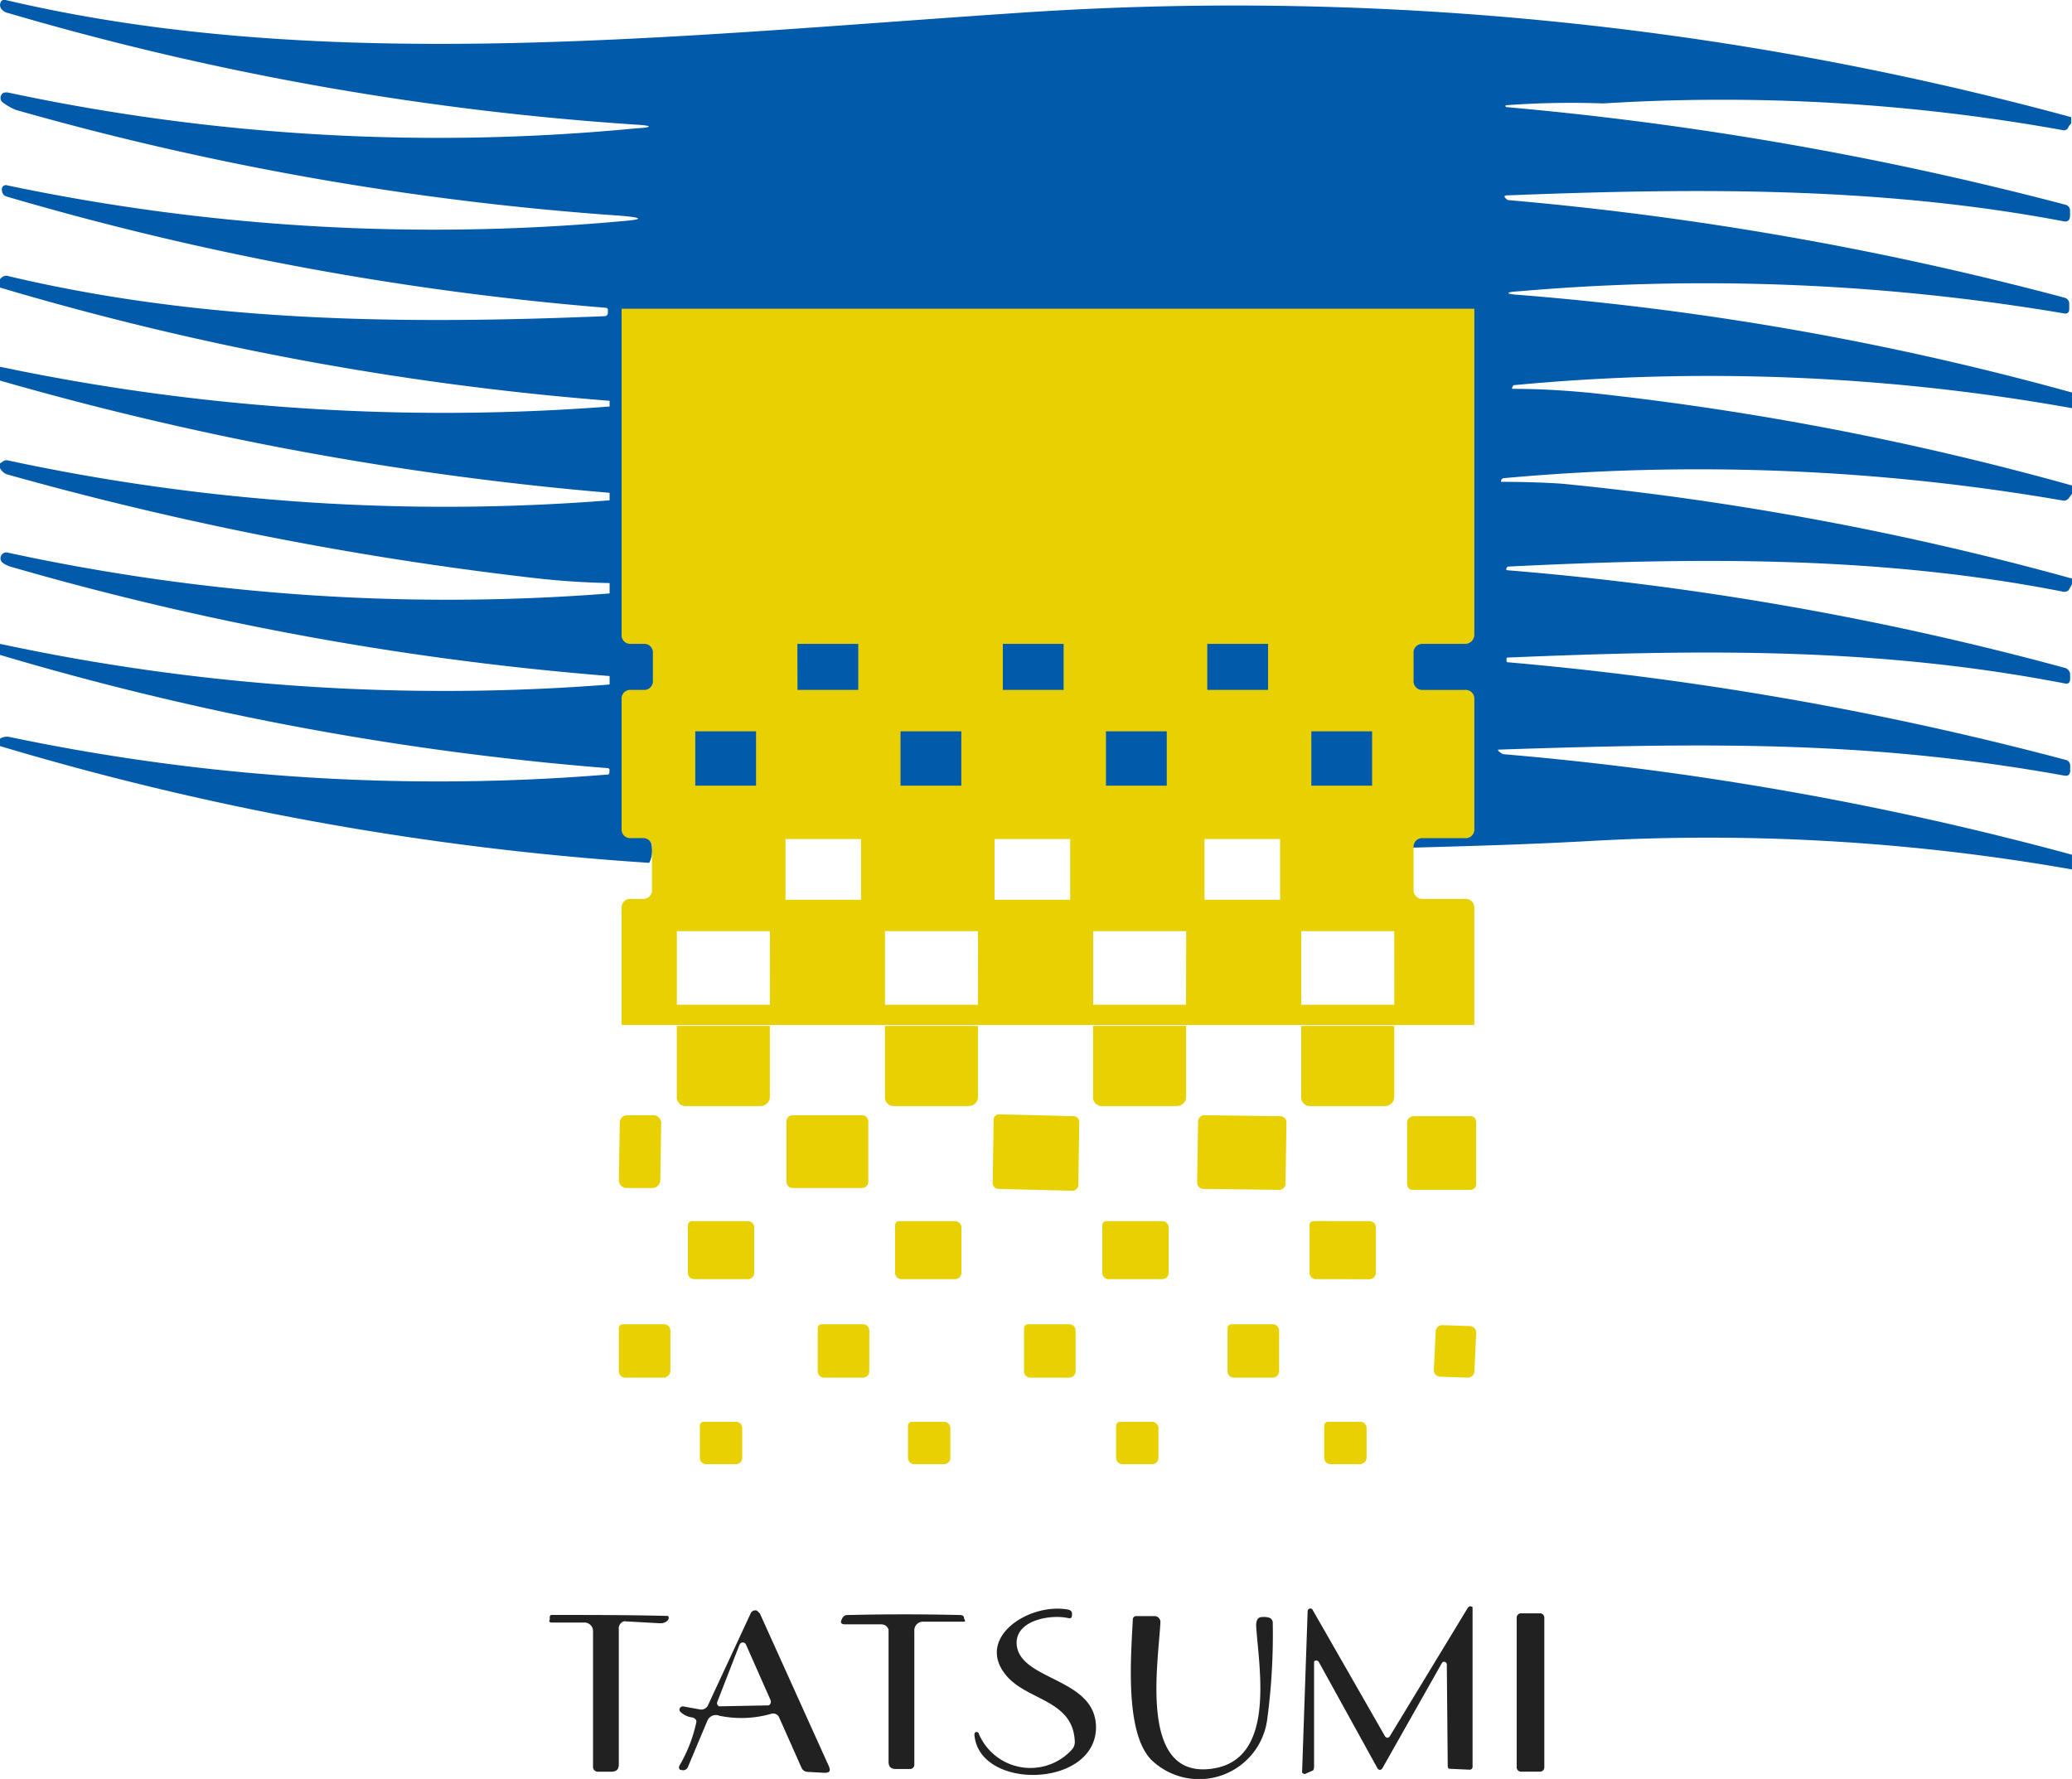 <svg id="tatsumi_logo" xmlns="http://www.w3.org/2000/svg" width="72.057" height="61.88" viewBox="0 0 72.057 61.88">
  <path id="パス_434" data-name="パス 434" d="M52.361,19.026a30.712,30.712,0,0,1,3.395-.064,66.837,66.837,0,0,1,15.981.929.156.156,0,0,0,.192-.1.442.442,0,0,1,.1-.128v-.224a110.908,110.908,0,0,0-36.733-3.619c-11.913.8-24.019,2.146-35.068-.448-.128-.032-.192,0-.224.128a.24.24,0,0,0,.032.16.4.4,0,0,0,.256.16A101.237,101.237,0,0,0,22.129,19.7c.576.032.576.1,0,.128A71.734,71.734,0,0,1,.256,18.578c-.064,0-.16,0-.192.064A.2.2,0,0,0,.1,18.93a2.042,2.042,0,0,0,.448.256,102.849,102.849,0,0,0,21.041,3.683q1.2.1,0,.192A72.254,72.254,0,0,1,.256,21.813a.141.141,0,0,0-.192.128A.289.289,0,0,0,.1,22.1c.032.064.1.1.224.128a103.938,103.938,0,0,0,20.752,3.843.069.069,0,0,1,.064.064v.1a.117.117,0,0,1-.128.128c-6.981.288-13.931.224-20.784-1.409A.278.278,0,0,0,0,25.079v.288a102.744,102.744,0,0,0,21.2,3.939V44.518h27.99a2.894,2.894,0,0,0-.865.352c2.466-.064,4.8-.128,7.046-.256a72.958,72.958,0,0,1,16.685.993v-.512A111.522,111.522,0,0,0,52.3,41.6a.243.243,0,0,1-.128-.064c-.032-.032-.064-.032-.064-.064-.032-.032,0-.032,0-.032,7.59-.256,13.066-.288,19.663.9.16.032.224-.032.224-.192v-.16a.2.2,0,0,0-.16-.192A113.989,113.989,0,0,0,52.425,38.4a.031.031,0,0,1-.032-.032v-.1c0-.032.032-.032.064-.032,6.885-.288,12.842-.352,19.343.9.128.032.192-.032.192-.16V38.85a.244.244,0,0,0-.192-.256A107.184,107.184,0,0,0,52.425,35.2c-.032,0-.064-.032-.032-.064a.069.069,0,0,1,.064-.064c6.469-.32,12.874-.384,19.247.865a.243.243,0,0,0,.224-.032,1.392,1.392,0,0,0,.128-.224v-.192a104.893,104.893,0,0,0-17.742-3.3c-.48-.032-1.185-.064-2.082-.064-.032,0-.032,0-.032-.032a.112.112,0,0,1,.032-.064L52.265,32a74.483,74.483,0,0,1,19.439.769.215.215,0,0,0,.256-.1l.1-.128v-.288A103.562,103.562,0,0,0,55.5,29.05c-.961-.1-1.922-.16-2.882-.16-.032,0-.032,0-.032-.032a.112.112,0,0,1,.032-.064.031.031,0,0,1,.032-.032,71.683,71.683,0,0,1,19.407.8v-.544a102.491,102.491,0,0,0-19.215-3.395c-.512-.032-.512-.1,0-.128a74.936,74.936,0,0,1,18.927.769c.128.032.192-.032.192-.16v-.16a.213.213,0,0,0-.16-.224,113.261,113.261,0,0,0-19.343-3.395c-.032,0-.064-.032-.1-.064-.064-.064-.032-.1.032-.1,6.533-.256,12.938-.32,19.375.9.128.032.224-.032.224-.192v-.16a.213.213,0,0,0-.16-.224A117.022,117.022,0,0,0,52.393,19.09a.031.031,0,0,1-.032-.032C52.329,19.09,52.361,19.058,52.361,19.026Z" transform="translate(0 -15.364)" fill="#015aaa"/>
  <path id="パス_435" data-name="パス 435" d="M21.265,56.577l-.032,3.01A110.273,110.273,0,0,1,0,55.68V55.2A75.1,75.1,0,0,0,21.265,56.577Z" transform="translate(0 -42.442)" fill="#015aaa"/>
  <path id="パス_436" data-name="パス 436" d="M21.233,66.749l.032,2.882a27.507,27.507,0,0,1-2.818-.192A117.217,117.217,0,0,1,.256,65.852.428.428,0,0,1,0,65.628v-.16L.1,65.4a.212.212,0,0,1,.192-.032A72.569,72.569,0,0,0,21.233,66.749Z" transform="translate(0 -49.348)" fill="#015aaa"/>
  <path id="パス_437" data-name="パス 437" d="M21.338,76.782l-.032,1.505a.212.212,0,0,0,.192.224l.512.032a.207.207,0,0,1,.192.192l.064.8a.179.179,0,0,1-.16.192h-.032l-.833-.064A104.812,104.812,0,0,1,.393,75.854a.959.959,0,0,1-.256-.128.2.2,0,0,1-.032-.288.2.2,0,0,1,.224-.064A72.272,72.272,0,0,0,21.338,76.782Z" transform="translate(-0.041 -56.147)" fill="#015aaa"/>
  <path id="パス_438" data-name="パス 438" d="M21.265,86.709l.032,4.964a.214.214,0,0,0,.192.224,3.941,3.941,0,0,0,.641.064c.288.032.448.1.512.256a.935.935,0,0,1-.064.7A101.893,101.893,0,0,1,0,88.855V88.6a.437.437,0,0,1,.32-.064A72.591,72.591,0,0,0,21.1,89.848a.085.085,0,0,0,.1-.1c.032-.1-.032-.128-.1-.128A102.636,102.636,0,0,1,0,85.684V85.3A73.8,73.8,0,0,0,21.265,86.709Z" transform="translate(0 -62.903)" fill="#015aaa"/>
  <path id="パス_439" data-name="パス 439" d="M85.624,136.5h2.4a.219.219,0,0,1,.224.224v2.082a.219.219,0,0,1-.224.224h-2.4a.219.219,0,0,1-.224-.224v-2.082A.219.219,0,0,1,85.624,136.5Z" transform="translate(-58.051 -97.706)" fill="#e9d002"/>
  <path id="パス_440" data-name="パス 440" d="M108.024,136.4l2.594.064a.207.207,0,0,1,.192.192l-.032,2.21a.207.207,0,0,1-.192.192l-2.594-.064a.207.207,0,0,1-.192-.192l.032-2.21A.185.185,0,0,1,108.024,136.4Z" transform="translate(-73.277 -97.638)" fill="#e9d002"/>
  <path id="パス_441" data-name="パス 441" d="M67.488,136.5h.929a.276.276,0,0,1,.256.256l-.032,2.018a.276.276,0,0,1-.256.256h-.929a.275.275,0,0,1-.256-.256l.032-2.018A.253.253,0,0,1,67.488,136.5Z" transform="translate(-45.679 -97.706)" fill="#e9d002"/>
  <path id="パス_442" data-name="パス 442" d="M130.256,136.5l2.626.032a.219.219,0,0,1,.224.224l-.032,2.114a.219.219,0,0,1-.224.224l-2.626-.032a.219.219,0,0,1-.224-.224l.032-2.114A.219.219,0,0,1,130.256,136.5Z" transform="translate(-88.367 -97.706)" fill="#e9d002"/>
  <path id="パス_443" data-name="パス 443" d="M153.024,136.6h1.986c.128,0,.192.1.192.224v2.146c0,.128-.1.192-.224.192h-1.986c-.128,0-.192-.1-.192-.224v-2.146A.234.234,0,0,1,153.024,136.6Z" transform="translate(-103.866 -97.774)" fill="#e9d002"/>
  <path id="パス_444" data-name="パス 444" d="M142.688,148l1.665.032a.287.287,0,0,1,.288.288v1.409a.287.287,0,0,1-.288.288l-1.665-.032a.287.287,0,0,1-.288-.288v-1.409A.287.287,0,0,1,142.688,148Z" transform="translate(-96.796 -105.523)" fill="#e9d002"/>
  <path id="パス_445" data-name="パス 445" d="M156.01,159.3l.929.032a.227.227,0,0,1,.224.256L157.1,160.9a.227.227,0,0,1-.256.224l-.929-.032a.227.227,0,0,1-.224-.256l.064-1.313A.228.228,0,0,1,156.01,159.3Z" transform="translate(-105.826 -113.204)" fill="#e9d002"/>
  <g id="グループ_25971" data-name="グループ 25971" transform="translate(19.106 55.882)">
    <path id="パス_446" data-name="パス 446" d="M105.96,194.452a1.948,1.948,0,0,0,3.235.544.391.391,0,0,0,.1-.288c-.064-1.441-1.633-1.409-2.37-2.274-1.121-1.313.769-2.562,2.146-2.306.1.032.128.064.128.16,0,.128-.032.16-.16.128-.64-.128-1.857.1-1.761.961.16,1.249,2.818,1.121,2.754,2.914-.1,2.05-4.067,2.114-4.227.192,0-.064.032-.1.064-.1C105.928,194.388,105.96,194.42,105.96,194.452Z" transform="translate(-91.024 -190.019)" fill="#212121"/>
    <path id="パス_447" data-name="パス 447" d="M74.716,194.118l-.673,1.6a.176.176,0,0,1-.224.1h-.032c-.064-.032-.064-.1-.032-.16a5.007,5.007,0,0,0,.576-1.473c.032-.1-.032-.16-.128-.192h0a.715.715,0,0,1-.416-.192.106.106,0,0,1,0-.16.118.118,0,0,1,.1-.032l.544.1a.264.264,0,0,0,.32-.16l1.473-3.171a.176.176,0,0,1,.224-.1l.1.1,2.4,5.316c.064.16.032.224-.16.224l-.576-.032a.241.241,0,0,1-.224-.16l-.769-1.729a.225.225,0,0,0-.288-.128,3.766,3.766,0,0,1-1.793.064A.32.32,0,0,0,74.716,194.118Zm.352-.673a.117.117,0,0,0,.064.16h.032l1.665-.032c.064,0,.1-.064.1-.128v-.032l-.865-1.954a.117.117,0,0,0-.16-.064c-.032,0-.032.032-.064.064Z" transform="translate(-69.227 -190.133)" fill="#212121"/>
    <path id="パス_448" data-name="パス 448" d="M141.752,195.572l-.224.1c-.032.032-.1,0-.128-.032V195.6l.192-5.572a.1.1,0,0,1,.1-.1.112.112,0,0,1,.064.032l2.53,4.419c.032.032.064.064.128.032l.032-.032,2.722-4.483c.032-.032.064-.064.128-.032.032,0,.032.032.032.064v5.508a.1.1,0,0,1-.1.1h0l-.7-.032c-.032,0-.064-.032-.064-.1l-.032-3.523a.1.1,0,0,0-.1-.1.112.112,0,0,0-.064.032l-2.082,3.683c-.032.032-.064.064-.128.032l-.032-.032-2.05-3.715c-.032-.032-.064-.064-.128-.032-.032,0-.032.032-.032.064v3.587C141.816,195.54,141.784,195.572,141.752,195.572Z" transform="translate(-115.223 -189.859)" fill="#212121"/>
    <path id="パス_449" data-name="パス 449" d="M164.86,190.6h.641a.151.151,0,0,1,.16.16v5.188a.151.151,0,0,1-.16.16h-.641a.151.151,0,0,1-.16-.16V190.76A.151.151,0,0,1,164.86,190.6Z" transform="translate(-131.061 -190.363)" fill="#212121"/>
    <path id="パス_450" data-name="パス 450" d="M62.075,191.28v4.708c0,.16-.064.256-.256.256h-.448a.17.17,0,0,1-.192-.192v-4.676a.3.3,0,0,0-.32-.32H59.737c-.064,0-.1-.032-.064-.1v-.1a.069.069,0,0,1,.064-.064c1.313,0,2.626,0,3.939.032.1,0,.128,0,.128.032.032.1-.064.192-.224.224h-.1l-1.153-.064c-.128-.032-.256.1-.256.256Z" transform="translate(-59.661 -190.498)" fill="#212121"/>
    <path id="パス_451" data-name="パス 451" d="M92.762,191.069H91.481c-.16,0-.192-.064-.1-.224a.194.194,0,0,1,.192-.1c1.313-.032,2.594-.032,3.907,0,.064,0,.128.032.128.1,0,.032.032.064.032.1s0,.032-.032.032H94.2a.3.3,0,0,0-.32.32v4.644a.151.151,0,0,1-.16.16h-.48c-.16,0-.256-.064-.256-.256v-4.58a.24.24,0,0,0-.224-.192Z" transform="translate(-81.189 -190.448)" fill="#212121"/>
    <path id="パス_452" data-name="パス 452" d="M127.366,190.932a.625.625,0,0,1,.256.032.194.194,0,0,1,.1.192,22.141,22.141,0,0,1-.192,3.331,2.389,2.389,0,0,1-4.035,1.409c-.929-.961-.7-3.619-.64-4.868a.117.117,0,0,1,.128-.128h.641a.207.207,0,0,1,.192.192h0c-.064,1.409-.769,5.412,1.729,5.124,2.306-.256,1.7-3.459,1.6-4.964C127.142,191.028,127.206,190.932,127.366,190.932Z" transform="translate(-102.566 -190.566)" fill="#212121"/>
  </g>
  <rect id="長方形_106" data-name="長方形 106" width="1.057" height="1.601" transform="translate(21.617 22.397)" fill="#0359aa"/>
  <path id="パス_453" data-name="パス 453" d="M76.414,129.586H73.82a.3.3,0,0,1-.32-.32V126.8h3.235v2.466A.321.321,0,0,1,76.414,129.586Z" transform="translate(-49.962 -91.112)" fill="#e9d002"/>
  <path id="パス_454" data-name="パス 454" d="M76.782,150.018H74.924a.219.219,0,0,1-.224-.224v-1.665a.138.138,0,0,1,.128-.128h1.954a.219.219,0,0,1,.224.224v1.569A.219.219,0,0,1,76.782,150.018Z" transform="translate(-50.777 -105.523)" fill="#e9d002"/>
  <path id="パス_455" data-name="パス 455" d="M68.769,161.057H67.424a.219.219,0,0,1-.224-.224v-1.505a.138.138,0,0,1,.128-.128h1.441a.219.219,0,0,1,.224.224v1.409A.241.241,0,0,1,68.769,161.057Z" transform="translate(-45.679 -113.136)" fill="#e9d002"/>
  <path id="パス_456" data-name="パス 456" d="M77.249,171.273H76.224a.219.219,0,0,1-.224-.224v-1.121a.138.138,0,0,1,.128-.128h1.121a.219.219,0,0,1,.224.224v1.025A.219.219,0,0,1,77.249,171.273Z" transform="translate(-51.661 -120.342)" fill="#e9d002"/>
  <path id="パス_457" data-name="パス 457" d="M99.849,171.273H98.824a.219.219,0,0,1-.224-.224v-1.121a.138.138,0,0,1,.128-.128h1.121a.219.219,0,0,1,.224.224v1.025A.219.219,0,0,1,99.849,171.273Z" transform="translate(-67.023 -120.342)" fill="#e9d002"/>
  <path id="パス_458" data-name="パス 458" d="M122.449,171.273h-1.025a.219.219,0,0,1-.224-.224v-1.121a.138.138,0,0,1,.128-.128h1.121a.219.219,0,0,1,.224.224v1.025A.219.219,0,0,1,122.449,171.273Z" transform="translate(-82.386 -120.342)" fill="#e9d002"/>
  <path id="パス_459" data-name="パス 459" d="M145.049,171.273h-1.025a.219.219,0,0,1-.224-.224v-1.121a.138.138,0,0,1,.128-.128h1.121a.219.219,0,0,1,.224.224v1.025A.241.241,0,0,1,145.049,171.273Z" transform="translate(-97.748 -120.342)" fill="#e9d002"/>
  <path id="パス_460" data-name="パス 460" d="M90.369,161.057H89.024a.219.219,0,0,1-.224-.224v-1.505a.138.138,0,0,1,.128-.128h1.441a.219.219,0,0,1,.224.224v1.409A.219.219,0,0,1,90.369,161.057Z" transform="translate(-60.362 -113.136)" fill="#e9d002"/>
  <path id="パス_461" data-name="パス 461" d="M112.769,161.057h-1.345a.219.219,0,0,1-.224-.224v-1.505a.138.138,0,0,1,.128-.128h1.441a.219.219,0,0,1,.224.224v1.409A.219.219,0,0,1,112.769,161.057Z" transform="translate(-75.588 -113.136)" fill="#e9d002"/>
  <path id="パス_462" data-name="パス 462" d="M134.869,161.057h-1.345a.219.219,0,0,1-.224-.224v-1.505a.138.138,0,0,1,.128-.128h1.441a.219.219,0,0,1,.224.224v1.409A.219.219,0,0,1,134.869,161.057Z" transform="translate(-90.61 -113.136)" fill="#e9d002"/>
  <path id="パス_463" data-name="パス 463" d="M99.282,150.018H97.424a.219.219,0,0,1-.224-.224v-1.665a.138.138,0,0,1,.128-.128h1.954a.219.219,0,0,1,.224.224v1.569A.219.219,0,0,1,99.282,150.018Z" transform="translate(-66.072 -105.523)" fill="#e9d002"/>
  <path id="パス_464" data-name="パス 464" d="M121.782,150.018h-1.857a.219.219,0,0,1-.224-.224v-1.665a.138.138,0,0,1,.128-.128h1.954a.219.219,0,0,1,.224.224v1.569A.219.219,0,0,1,121.782,150.018Z" transform="translate(-81.366 -105.523)" fill="#e9d002"/>
  <path id="パス_465" data-name="パス 465" d="M144.282,150.018h-1.857a.219.219,0,0,1-.224-.224v-1.665a.138.138,0,0,1,.128-.128h1.954a.219.219,0,0,1,.224.224v1.569A.219.219,0,0,1,144.282,150.018Z" transform="translate(-96.66 -105.523)" fill="#e9d002"/>
  <path id="パス_466" data-name="パス 466" d="M99.014,129.586H96.42a.3.3,0,0,1-.32-.32V126.8h3.235v2.466A.321.321,0,0,1,99.014,129.586Z" transform="translate(-65.324 -91.112)" fill="#e9d002"/>
  <path id="パス_467" data-name="パス 467" d="M121.614,129.586H119.02a.3.3,0,0,1-.32-.32V126.8h3.235v2.466A.321.321,0,0,1,121.614,129.586Z" transform="translate(-80.686 -91.112)" fill="#e9d002"/>
  <path id="パス_468" data-name="パス 468" d="M144.214,129.586H141.62a.3.3,0,0,1-.32-.32V126.8h3.235v2.466A.321.321,0,0,1,144.214,129.586Z" transform="translate(-96.048 -91.112)" fill="#e9d002"/>
  <path id="パス_469" data-name="パス 469" d="M97.155,60.237V48.9H67.5V60.237a.3.3,0,0,0,.32.32h.448a.3.3,0,0,1,.32.32v.961a.3.3,0,0,1-.32.32H67.82a.3.3,0,0,0-.32.32v4.516a.3.3,0,0,0,.32.32h.416a.3.3,0,0,1,.32.32v1.473a.3.3,0,0,1-.32.32H67.82a.3.3,0,0,0-.32.32v4.067H97.155V69.748a.3.3,0,0,0-.32-.32H95.362a.3.3,0,0,1-.32-.32V67.635a.3.3,0,0,1,.32-.32h1.473a.3.3,0,0,0,.32-.32V62.479a.3.3,0,0,0-.32-.32H95.362a.3.3,0,0,1-.32-.32v-.961a.3.3,0,0,1,.32-.32h1.473A.321.321,0,0,0,97.155,60.237ZM91.487,63.6H93.6v1.889H91.487Zm-3.619-3.042h2.114v1.6H87.868ZM84.345,63.6h2.114v1.889H84.345Zm-3.587-3.042h2.114v1.6H80.758ZM77.2,63.6h2.114v1.889H77.2Zm-3.587-3.042H75.73v1.6H73.617ZM70.062,63.6h2.114v1.889H70.062Zm2.594,9.511H69.422V70.549h3.235Zm3.17-3.651H73.2V67.346h2.626Zm4.067,3.651H76.659V70.549h3.235Zm3.235-3.651H80.47V67.346H83.1V69.46Zm4,3.651H83.9V70.549h3.235ZM90.4,69.46H87.772V67.346H90.4Zm3.971,3.651H91.135V70.549h3.235Z" transform="translate(-45.883 -38.16)" fill="#e9d002"/>
</svg>

